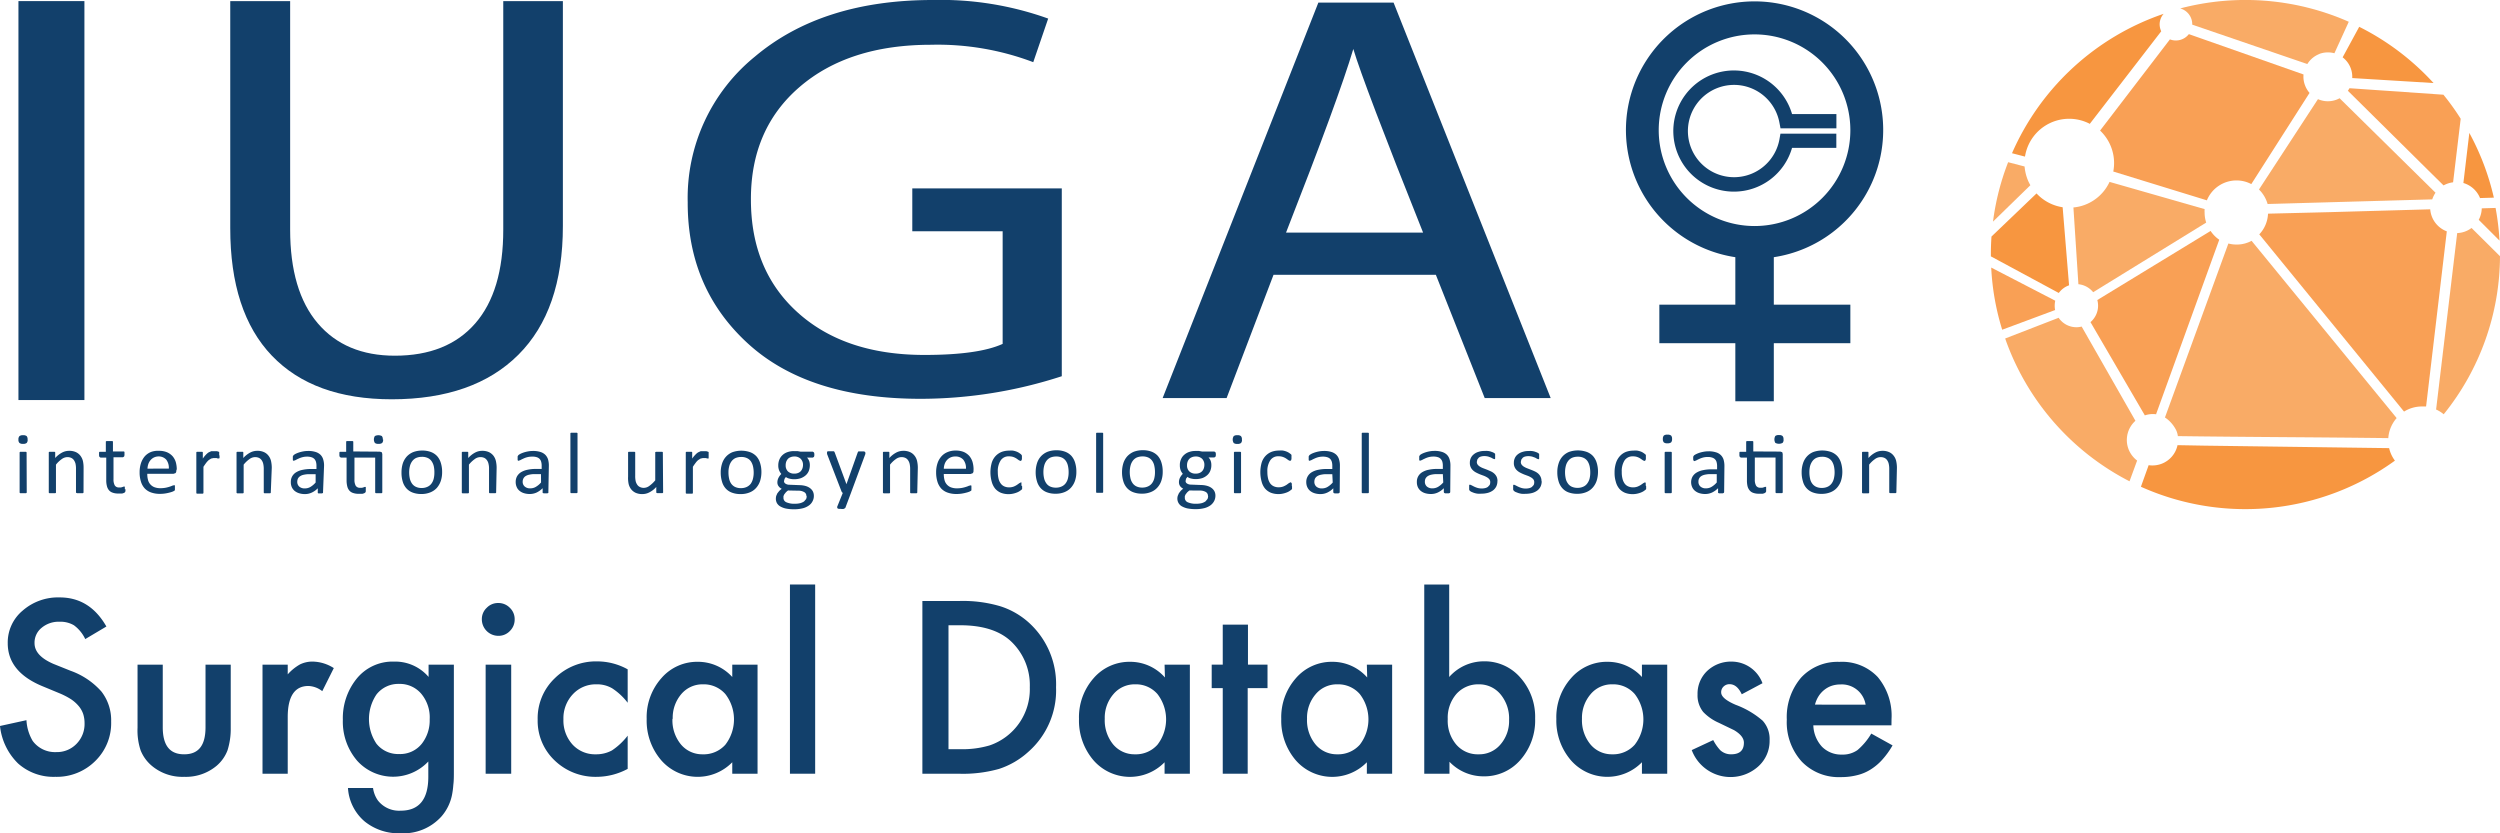 <svg xmlns="http://www.w3.org/2000/svg" viewBox="0 0 361.89 120.62"><defs><style>.cls-1{fill:#12406b;}.cls-2,.cls-4{fill:#f79640;}.cls-2,.cls-3,.cls-4{fill-rule:evenodd;}.cls-2{opacity:0.8;}.cls-3{fill:#f9a055;}</style></defs><g id="Layer_2" data-name="Layer 2"><g id="Layer_1-2" data-name="Layer 1"><path class="cls-1" d="M4,63.62a.65.65,0,0,1-.14.5.77.77,0,0,1-.53.13.73.73,0,0,1-.51-.13.62.62,0,0,1-.15-.49.66.66,0,0,1,.15-.5A.79.79,0,0,1,3.34,63a.78.78,0,0,1,.52.13.67.67,0,0,1,.13.49m-.12,7.62,0,.08-.09.07-.16,0-.27,0-.26,0-.17,0-.08-.07,0-.08V65.55l0-.08.08-.07.17,0H3.6l.16,0,.09.07,0,.08Zm8.22,0,0,.08-.09.07-.16,0-.26,0-.27,0-.16,0L11,71.32l0-.08V67.91a3.39,3.39,0,0,0-.07-.79,1.71,1.71,0,0,0-.23-.51,1,1,0,0,0-.39-.33,1.35,1.35,0,0,0-.55-.11,1.39,1.39,0,0,0-.81.28,3.94,3.94,0,0,0-.85.81v4l0,.08L8,71.39l-.16,0-.27,0-.26,0-.17,0-.08-.07,0-.08V65.55l0-.09.07-.06.16,0h.48l.14,0,.08.06,0,.09v.75a3.61,3.61,0,0,1,1-.79,2.15,2.15,0,0,1,1-.25,2.27,2.27,0,0,1,1,.19,1.76,1.76,0,0,1,.65.52,2.09,2.09,0,0,1,.36.75,4.53,4.53,0,0,1,.1,1Zm6.07-.42,0,.29-.08.16-.15.09-.24.08-.29,0-.3,0a2.24,2.24,0,0,1-.78-.12,1.18,1.18,0,0,1-.54-.35,1.42,1.42,0,0,1-.3-.6,3.13,3.13,0,0,1-.1-.86V66.24h-.83l-.15-.1a.66.66,0,0,1-.06-.33l0-.2,0-.13.07-.08.09,0h.82V64l0-.09.09-.06.16,0,.27,0,.26,0,.17,0,.08.06,0,.09v1.35h1.51l.09,0,.07.08,0,.13,0,.2a.66.66,0,0,1-.06.33l-.16.1H16.43v3.18a1.77,1.77,0,0,0,.18.89.68.68,0,0,0,.64.3l.27,0,.21-.06.16-.06.12,0,.06,0,0,.06,0,.12,0,.19m7.45-2.67a.45.45,0,0,1-.12.35l-.3.1H21.32a3.22,3.22,0,0,0,.1.86,1.49,1.49,0,0,0,.33.65,1.51,1.51,0,0,0,.59.42,2.42,2.42,0,0,0,.9.15,4.16,4.16,0,0,0,.75-.07,4.62,4.62,0,0,0,.57-.15,2.68,2.68,0,0,0,.39-.15l.23-.06.09,0,.05.06,0,.13v.33l0,.11,0,.08-.06.07-.21.12a3.56,3.56,0,0,1-.46.15,6.55,6.55,0,0,1-.65.14,5,5,0,0,1-.79.06,3.76,3.76,0,0,1-1.27-.2,2.37,2.37,0,0,1-.92-.58,2.5,2.5,0,0,1-.56-1,4.23,4.23,0,0,1-.19-1.35,4.16,4.16,0,0,1,.2-1.32,3,3,0,0,1,.56-1,2.46,2.46,0,0,1,.9-.62A2.86,2.86,0,0,1,23,65.26a2.93,2.93,0,0,1,1.18.21,2.34,2.34,0,0,1,.81.58,2.38,2.38,0,0,1,.46.86,4,4,0,0,1,.14,1Zm-1.08-.31a1.94,1.94,0,0,0-.38-1.3A1.48,1.48,0,0,0,23,66.07a1.61,1.61,0,0,0-.71.15,1.5,1.5,0,0,0-.5.39,1.71,1.71,0,0,0-.32.56,2.41,2.41,0,0,0-.12.67Zm7.34-1.92v.23l0,.15-.05.08-.08,0-.13,0-.17-.06-.21,0-.25,0-.33.07-.33.21a2.7,2.7,0,0,0-.36.38c-.13.17-.26.36-.42.6v3.74l0,.08-.09.07-.16,0-.27,0-.26,0-.17,0-.08-.07,0-.08V65.55l0-.09.08-.06.15,0h.48l.15,0,.08.06,0,.09v.83a4.19,4.19,0,0,1,.45-.56,2.27,2.27,0,0,1,.4-.34l.38-.17.38,0h.19l.23,0,.21.06.13.06,0,.06,0,.07v.37m7.47,5.32,0,.08-.08.07-.17,0-.26,0-.27,0-.16,0-.08-.07,0-.08V67.91a3.31,3.31,0,0,0-.08-.79,1.5,1.5,0,0,0-.23-.51,1,1,0,0,0-.39-.33,1.35,1.35,0,0,0-.55-.11,1.39,1.39,0,0,0-.81.28,4.18,4.18,0,0,0-.85.81v4l0,.08-.08.07-.16,0-.27,0-.26,0-.17,0-.09-.07,0-.08V65.55l0-.09.08-.06.15,0H35l.15,0,.07.06,0,.09v.75a3.61,3.61,0,0,1,1-.79,2.11,2.11,0,0,1,1-.25,2.24,2.24,0,0,1,1,.19,1.69,1.69,0,0,1,.65.52,1.94,1.94,0,0,1,.36.75,4.48,4.48,0,0,1,.11,1Zm7.56,0,0,.11-.15.06-.26,0-.27,0L46,71.36,46,71.25v-.57a2.9,2.9,0,0,1-.86.62,2.28,2.28,0,0,1-1,.22,2.75,2.75,0,0,1-.84-.12,1.91,1.91,0,0,1-.65-.34,1.58,1.58,0,0,1-.41-.54,1.75,1.75,0,0,1-.14-.74,1.6,1.6,0,0,1,.2-.83,1.64,1.64,0,0,1,.58-.59,2.82,2.82,0,0,1,.93-.35A5.86,5.86,0,0,1,45,67.89h.81v-.44a2.12,2.12,0,0,0-.07-.59,1.06,1.06,0,0,0-.23-.42,1,1,0,0,0-.42-.25,1.91,1.91,0,0,0-.63-.09,2.55,2.55,0,0,0-.71.09,3,3,0,0,0-.56.21,3.69,3.69,0,0,0-.4.2l-.24.09-.09,0-.07-.08,0-.13,0-.17,0-.25.11-.18a2.34,2.34,0,0,1,.3-.19,4,4,0,0,1,.5-.2,5,5,0,0,1,.61-.15,3.91,3.91,0,0,1,.68-.06,3.45,3.45,0,0,1,1.08.14,1.81,1.81,0,0,1,.72.41,1.57,1.57,0,0,1,.39.66,2.94,2.94,0,0,1,.13.93Zm-1.07-2.61h-.92a3.53,3.53,0,0,0-.78.08,1.49,1.49,0,0,0-.54.21,1,1,0,0,0-.32.34,1.15,1.15,0,0,0-.1.46.91.91,0,0,0,.29.71,1.17,1.17,0,0,0,.82.26,1.56,1.56,0,0,0,.79-.21,3.18,3.18,0,0,0,.76-.64ZM55,65.38l.27.09.07.25v5.52l0,.08-.08.07-.17,0-.26,0-.27,0-.16,0-.09-.07,0-.08v-5h-3v3.18a1.77,1.77,0,0,0,.18.89.7.7,0,0,0,.65.3l.27,0,.21-.06.15-.06.12,0,.06,0,0,.06,0,.12v.19l0,.29-.07.15-.16.1-.24.08-.28,0-.31,0a2.28,2.28,0,0,1-.78-.12,1.18,1.18,0,0,1-.54-.35,1.42,1.42,0,0,1-.3-.6,3.56,3.56,0,0,1-.1-.86V66.24h-.82l-.16-.1a.66.66,0,0,1-.06-.33l0-.2,0-.13.07-.08.09,0h.82V64l0-.09.08-.06.17,0,.26,0,.27,0,.16,0,.09.06,0,.09v1.35Zm.46-1.76a.69.69,0,0,1-.14.5.81.81,0,0,1-.53.13.76.76,0,0,1-.52-.13.92.92,0,0,1,0-1,1.11,1.11,0,0,1,1,0,.67.67,0,0,1,.14.49M64,68.33a4,4,0,0,1-.19,1.28,3,3,0,0,1-.56,1,2.58,2.58,0,0,1-.95.66,3.29,3.29,0,0,1-1.31.24,3.47,3.47,0,0,1-1.26-.21,2.28,2.28,0,0,1-.9-.61,2.5,2.5,0,0,1-.54-1,4.4,4.4,0,0,1-.17-1.3,4.35,4.35,0,0,1,.18-1.28,2.84,2.84,0,0,1,.56-1,2.66,2.66,0,0,1,.94-.66,3.58,3.58,0,0,1,1.32-.23,3.47,3.47,0,0,1,1.26.21,2.37,2.37,0,0,1,.9.6,2.62,2.62,0,0,1,.54,1A4.28,4.28,0,0,1,64,68.33m-1.12.07a4.18,4.18,0,0,0-.08-.88,2.11,2.11,0,0,0-.3-.72,1.38,1.38,0,0,0-.55-.49,1.94,1.94,0,0,0-.88-.18,2.12,2.12,0,0,0-.83.16,1.53,1.53,0,0,0-.57.47,2,2,0,0,0-.33.71,3.64,3.64,0,0,0-.11.9,4.1,4.1,0,0,0,.09.88,2,2,0,0,0,.3.72,1.41,1.41,0,0,0,.56.49,1.87,1.87,0,0,0,.87.18,1.9,1.9,0,0,0,.82-.17,1.47,1.47,0,0,0,.58-.46,1.94,1.94,0,0,0,.33-.71,3.59,3.59,0,0,0,.1-.9m8.94,2.84,0,.08-.09.07-.16,0-.27,0-.26,0-.17,0-.08-.07,0-.08V67.91a2.86,2.86,0,0,0-.08-.79,1.33,1.33,0,0,0-.23-.51,1,1,0,0,0-.38-.33,1.37,1.37,0,0,0-1.37.17,4.18,4.18,0,0,0-.85.81v4l0,.08-.09.07-.16,0-.27,0-.26,0-.17,0-.08-.07,0-.08V65.55l0-.09.08-.06.15,0h.48l.15,0,.07.06,0,.09v.75a3.61,3.61,0,0,1,1-.79,2.14,2.14,0,0,1,1-.25,2.29,2.29,0,0,1,1,.19,1.85,1.85,0,0,1,.65.52,2.07,2.07,0,0,1,.35.75,4.48,4.48,0,0,1,.11,1Zm7.56,0,0,.11-.14.06-.27,0-.27,0-.15-.06,0-.11v-.57a3.18,3.18,0,0,1-.86.62,2.36,2.36,0,0,1-1,.22,2.75,2.75,0,0,1-.84-.12,1.78,1.78,0,0,1-.64-.34,1.37,1.37,0,0,1-.41-.54,1.75,1.75,0,0,1-.15-.74,1.7,1.7,0,0,1,.2-.83,1.72,1.72,0,0,1,.58-.59,3,3,0,0,1,.93-.35,5.86,5.86,0,0,1,1.24-.12h.81v-.44a2.12,2.12,0,0,0-.07-.59,1,1,0,0,0-.23-.42,1,1,0,0,0-.42-.25A1.91,1.91,0,0,0,77,66.1a2.6,2.6,0,0,0-.71.09,3,3,0,0,0-.56.21c-.16.07-.29.14-.4.2l-.24.09-.09,0-.07-.08,0-.13v-.17l0-.25.11-.18a2.34,2.34,0,0,1,.3-.19,4,4,0,0,1,.5-.2,4.7,4.7,0,0,1,.62-.15,3.71,3.71,0,0,1,.67-.06,3.45,3.45,0,0,1,1.08.14,1.75,1.75,0,0,1,.72.41,1.7,1.7,0,0,1,.4.66,3.28,3.28,0,0,1,.12.93Zm-1.07-2.61H77.4a3.44,3.44,0,0,0-.77.08,1.62,1.62,0,0,0-.55.21.9.9,0,0,0-.31.34,1,1,0,0,0-.11.46.89.89,0,0,0,.3.71,1.13,1.13,0,0,0,.81.26,1.53,1.53,0,0,0,.79-.21,3,3,0,0,0,.76-.64Zm5.29,2.6,0,.08-.09.07-.16,0-.27,0-.26,0-.17,0-.08-.07,0-.08V62.79l0-.09.08-.06.17,0h.53l.16,0,.09.06,0,.09Zm12.39,0,0,.08-.08.07-.15,0-.24,0-.24,0-.15,0L95,71.32l0-.08v-.75a3.38,3.38,0,0,1-1,.78,2.14,2.14,0,0,1-1,.25,2.29,2.29,0,0,1-1-.19,1.85,1.85,0,0,1-.65-.52,2.07,2.07,0,0,1-.35-.75A4.06,4.06,0,0,1,90.92,69V65.55l0-.09L91,65.4l.17,0h.53l.16,0,.09.06,0,.09v3.31a3.48,3.48,0,0,0,.07.8,1.5,1.5,0,0,0,.23.51.89.89,0,0,0,.39.33,1.2,1.2,0,0,0,.55.12,1.34,1.34,0,0,0,.8-.28,4.49,4.49,0,0,0,.86-.81v-4l0-.09L95,65.4l.17,0h.52l.17,0,.09.06,0,.09Zm6.59-5.32v.23l0,.15,0,.08-.08,0-.13,0-.17-.06-.21,0-.26,0-.32.07-.33.21a1.9,1.9,0,0,0-.36.38c-.13.17-.27.36-.42.6v3.74l0,.08-.08.07-.17,0-.26,0-.27,0-.16,0-.09-.07,0-.08V65.55l0-.09.08-.06.15,0h.48l.15,0,.07.06,0,.09v.83a4.18,4.18,0,0,1,.46-.56,2,2,0,0,1,.4-.34l.38-.17.37,0h.2l.22,0,.21.06.14.06,0,.06,0,.07,0,.13v.24m7.64,2.41a4.35,4.35,0,0,1-.19,1.28,2.86,2.86,0,0,1-.57,1,2.46,2.46,0,0,1-.94.66,3.33,3.33,0,0,1-1.31.24,3.48,3.48,0,0,1-1.27-.21,2.28,2.28,0,0,1-.9-.61,2.49,2.49,0,0,1-.53-1,4.39,4.39,0,0,1-.18-1.3,4,4,0,0,1,.19-1.28,2.69,2.69,0,0,1,.56-1,2.57,2.57,0,0,1,.94-.66,3.89,3.89,0,0,1,2.58,0,2.37,2.37,0,0,1,.9.6,2.62,2.62,0,0,1,.54,1,4.28,4.28,0,0,1,.18,1.29m-1.12.07a4.17,4.17,0,0,0-.09-.88,2.31,2.31,0,0,0-.29-.72,1.41,1.41,0,0,0-.56-.49,1.87,1.87,0,0,0-.87-.18,2.08,2.08,0,0,0-.83.16,1.53,1.53,0,0,0-.57.47,2,2,0,0,0-.33.71,3.22,3.22,0,0,0-.11.9,4.1,4.1,0,0,0,.09.88,2,2,0,0,0,.29.72,1.48,1.48,0,0,0,.56.49,1.9,1.9,0,0,0,.87.18,1.92,1.92,0,0,0,.83-.17,1.62,1.62,0,0,0,.58-.46,2.11,2.11,0,0,0,.32-.71,3.58,3.58,0,0,0,.11-.9m8.78-2.6a.62.62,0,0,1-.06.32l-.16.1h-.84a1.46,1.46,0,0,1,.32.51,1.79,1.79,0,0,1,.09.57,2.33,2.33,0,0,1-.16.87,1.69,1.69,0,0,1-.47.64,2.26,2.26,0,0,1-.73.41,3,3,0,0,1-.93.13,2.54,2.54,0,0,1-.68-.09,1.29,1.29,0,0,1-.5-.23l-.19.26-.08.34a.42.42,0,0,0,.21.36,1,1,0,0,0,.57.16l1.54.06a3.35,3.35,0,0,1,.8.12,1.94,1.94,0,0,1,.63.3,1.44,1.44,0,0,1,.42.47,1.4,1.4,0,0,1,.15.66,1.58,1.58,0,0,1-.17.74,1.63,1.63,0,0,1-.52.63,2.54,2.54,0,0,1-.89.42,4.84,4.84,0,0,1-1.28.15,5.88,5.88,0,0,1-1.21-.11,2.75,2.75,0,0,1-.82-.32,1.29,1.29,0,0,1-.47-.49,1.37,1.37,0,0,1-.14-.61,1.83,1.83,0,0,1,.05-.4l.16-.37.27-.34a2.94,2.94,0,0,1,.37-.32,1.18,1.18,0,0,1-.47-.4.89.89,0,0,1-.16-.52,1.47,1.47,0,0,1,.17-.69,2.1,2.1,0,0,1,.4-.54,2,2,0,0,1-.32-.53,1.85,1.85,0,0,1-.12-.71,2.18,2.18,0,0,1,.17-.87,1.85,1.85,0,0,1,.47-.65,2,2,0,0,1,.72-.41,2.77,2.77,0,0,1,.92-.14l.5,0,.44.08h1.78l.16.11a.6.6,0,0,1,.06.31m-1.15,6a.62.62,0,0,0-.31-.56,1.62,1.62,0,0,0-.84-.21L114.07,71a2.07,2.07,0,0,0-.34.3l-.21.27-.11.25,0,.26a.68.68,0,0,0,.43.63,2.81,2.81,0,0,0,1.2.21,3.15,3.15,0,0,0,.82-.09,1.94,1.94,0,0,0,.54-.25l.29-.34a1,1,0,0,0,.08-.42m-.53-4.51a1.22,1.22,0,0,0-.34-.9,1.27,1.27,0,0,0-.94-.33,1.3,1.3,0,0,0-.54.11.91.91,0,0,0-.39.27,1.27,1.27,0,0,0-.23.41,1.51,1.51,0,0,0-.07.48,1.19,1.19,0,0,0,.33.89,1.29,1.29,0,0,0,.92.32,1.37,1.37,0,0,0,.56-.1,1,1,0,0,0,.39-.27,1.23,1.23,0,0,0,.23-.4,1.51,1.51,0,0,0,.08-.48m6.92,4.1-.79,2.1-.2.15a1.52,1.52,0,0,1-.49,0h-.27l-.16-.06-.06-.1,0-.15.81-2-.11-.08-.07-.12-2.1-5.44,0-.21,0-.12.17-.06.31,0h.31l.18,0,.09.07.06.13,1.69,4.57h0l1.63-4.6.09-.15.17,0,.32,0,.3,0,.17.06.06.12,0,.19Zm9.62-.16,0,.08-.09.07-.16,0-.26,0-.27,0-.16,0-.09-.07,0-.08V67.91a3.31,3.31,0,0,0-.08-.79,1.5,1.5,0,0,0-.23-.51,1,1,0,0,0-.39-.33,1.35,1.35,0,0,0-.55-.11,1.39,1.39,0,0,0-.81.28,3.94,3.94,0,0,0-.85.81v4l0,.08-.08.07-.17,0-.27,0-.26,0-.16,0-.09-.07,0-.08V65.55l0-.09.08-.06.15,0h.48l.15,0,.07.06,0,.09v.75a3.61,3.61,0,0,1,1-.79,2.15,2.15,0,0,1,1-.25,2.27,2.27,0,0,1,1,.19,1.69,1.69,0,0,1,.65.52,1.94,1.94,0,0,1,.36.75,4.48,4.48,0,0,1,.11,1Zm8.14-3.09a.45.45,0,0,1-.13.35l-.3.1h-3.87a3.22,3.22,0,0,0,.1.86,1.49,1.49,0,0,0,.33.65,1.51,1.51,0,0,0,.59.42,2.42,2.42,0,0,0,.9.15,4.16,4.16,0,0,0,.75-.07,4.62,4.62,0,0,0,.57-.15,2.68,2.68,0,0,0,.39-.15l.24-.06.08,0,.05.06,0,.13v.33l0,.11,0,.08-.06.07-.21.12a3.56,3.56,0,0,1-.46.15,6.55,6.55,0,0,1-.65.14,5,5,0,0,1-.79.06,3.8,3.8,0,0,1-1.27-.2,2.37,2.37,0,0,1-.92-.58,2.64,2.64,0,0,1-.56-1,4.53,4.53,0,0,1-.19-1.35,4.16,4.16,0,0,1,.2-1.32,2.81,2.81,0,0,1,.57-1,2.34,2.34,0,0,1,.89-.62,2.91,2.91,0,0,1,1.17-.22,3,3,0,0,1,1.18.21,2.39,2.39,0,0,1,.8.58,2.54,2.54,0,0,1,.46.86,4,4,0,0,1,.15,1Zm-1.09-.31a1.94,1.94,0,0,0-.38-1.3,1.48,1.48,0,0,0-1.18-.47,1.55,1.55,0,0,0-1.21.54,1.71,1.71,0,0,0-.32.56,2.41,2.41,0,0,0-.12.67Zm8.13,2.53v.19l0,.13,0,.09-.11.12-.28.2a2.25,2.25,0,0,1-.44.21,3.69,3.69,0,0,1-.53.15,2.88,2.88,0,0,1-.59.06,3,3,0,0,1-1.13-.2,2.33,2.33,0,0,1-.82-.59,2.73,2.73,0,0,1-.5-1,5.08,5.08,0,0,1,0-2.75,2.52,2.52,0,0,1,.58-1,2.42,2.42,0,0,1,.87-.58,3.14,3.14,0,0,1,1.08-.18,2.5,2.5,0,0,1,.55,0,3,3,0,0,1,.48.13,2.13,2.13,0,0,1,.4.2l.25.18.11.12.05.11,0,.13v.19a.73.73,0,0,1-.06.35l-.14.09-.23-.1-.32-.23a2.29,2.29,0,0,0-.47-.24,1.91,1.91,0,0,0-.66-.1,1.35,1.35,0,0,0-1.19.58,2.8,2.8,0,0,0-.42,1.67,4,4,0,0,0,.11,1,1.92,1.92,0,0,0,.32.69,1.26,1.26,0,0,0,.51.41,1.67,1.67,0,0,0,.69.14,1.9,1.9,0,0,0,.66-.11,2.66,2.66,0,0,0,.48-.25l.35-.25.22-.11.08,0,0,.09,0,.15v.22m7.95-2a4,4,0,0,1-.19,1.28,2.86,2.86,0,0,1-.57,1,2.46,2.46,0,0,1-.94.66,3.29,3.29,0,0,1-1.31.24,3.43,3.43,0,0,1-1.26-.21,2.28,2.28,0,0,1-.9-.61,2.5,2.5,0,0,1-.54-1,4.39,4.39,0,0,1-.18-1.3,4.35,4.35,0,0,1,.19-1.28,2.69,2.69,0,0,1,.56-1,2.66,2.66,0,0,1,.94-.66,3.52,3.52,0,0,1,1.31-.23,3.48,3.48,0,0,1,1.27.21,2.37,2.37,0,0,1,.9.6,2.62,2.62,0,0,1,.54,1,4.28,4.28,0,0,1,.18,1.29m-1.12.07a4.17,4.17,0,0,0-.09-.88,2.1,2.1,0,0,0-.29-.72,1.45,1.45,0,0,0-.55-.49,1.94,1.94,0,0,0-.88-.18,2.08,2.08,0,0,0-.83.16,1.53,1.53,0,0,0-.57.47,2,2,0,0,0-.33.71,3.64,3.64,0,0,0-.11.9,4.1,4.1,0,0,0,.09.88,2,2,0,0,0,.3.72,1.38,1.38,0,0,0,.55.49,1.94,1.94,0,0,0,.88.18,1.9,1.9,0,0,0,.82-.17,1.47,1.47,0,0,0,.58-.46,1.94,1.94,0,0,0,.33-.71,3.59,3.59,0,0,0,.1-.9m5,2.84,0,.08-.08.07-.16,0-.27,0-.26,0-.17,0-.08-.07,0-.08V62.79l0-.09.08-.06.17,0h.53l.16,0,.08.06,0,.09Zm8.62-2.91a4,4,0,0,1-.19,1.28,2.71,2.71,0,0,1-.57,1,2.46,2.46,0,0,1-.94.66,3.29,3.29,0,0,1-1.31.24,3.47,3.47,0,0,1-1.26-.21,2.28,2.28,0,0,1-.9-.61,2.5,2.5,0,0,1-.54-1,4.39,4.39,0,0,1-.18-1.3,4.35,4.35,0,0,1,.19-1.28,2.84,2.84,0,0,1,.56-1,2.75,2.75,0,0,1,.94-.66,3.56,3.56,0,0,1,1.31-.23,3.48,3.48,0,0,1,1.27.21,2.37,2.37,0,0,1,.9.6,2.62,2.62,0,0,1,.54,1,4.28,4.28,0,0,1,.18,1.29m-1.12.07a4.17,4.17,0,0,0-.09-.88,1.92,1.92,0,0,0-.29-.72,1.45,1.45,0,0,0-.55-.49,1.94,1.94,0,0,0-.88-.18,2.12,2.12,0,0,0-.83.16,1.53,1.53,0,0,0-.57.47,2,2,0,0,0-.33.71,3.64,3.64,0,0,0-.11.9,4.1,4.1,0,0,0,.09.88,2,2,0,0,0,.3.72,1.41,1.41,0,0,0,.56.49,1.87,1.87,0,0,0,.87.18,1.9,1.9,0,0,0,.82-.17,1.47,1.47,0,0,0,.58-.46,1.94,1.94,0,0,0,.33-.71,3.59,3.59,0,0,0,.1-.9M176,65.8a.62.62,0,0,1-.06.32l-.16.1h-.84a1.33,1.33,0,0,1,.32.51,1.79,1.79,0,0,1,.09.57,2.14,2.14,0,0,1-.16.87,1.69,1.69,0,0,1-.47.64,2.12,2.12,0,0,1-.72.41,3,3,0,0,1-.93.13,2.61,2.61,0,0,1-.69-.09,1.24,1.24,0,0,1-.49-.23l-.2.26-.07.34a.42.42,0,0,0,.21.36,1,1,0,0,0,.56.16l1.54.06a3.28,3.28,0,0,1,.8.12,2,2,0,0,1,.64.3,1.44,1.44,0,0,1,.42.47,1.4,1.4,0,0,1,.15.66,1.71,1.71,0,0,1-.17.74,1.83,1.83,0,0,1-.52.63,2.63,2.63,0,0,1-.89.42,4.92,4.92,0,0,1-1.29.15,6,6,0,0,1-1.21-.11,3,3,0,0,1-.82-.32,1.28,1.28,0,0,1-.61-1.1,1.39,1.39,0,0,1,.06-.4l.16-.37.26-.34a2.94,2.94,0,0,1,.37-.32,1.18,1.18,0,0,1-.47-.4,1,1,0,0,1-.15-.52,1.46,1.46,0,0,1,.16-.69,2.36,2.36,0,0,1,.4-.54,2,2,0,0,1-.32-.53,2.08,2.08,0,0,1-.11-.71,2,2,0,0,1,.17-.87,1.73,1.73,0,0,1,.47-.65,2,2,0,0,1,.72-.41,2.73,2.73,0,0,1,.92-.14l.5,0,.43.08h1.78l.17.11a.76.76,0,0,1,.05.31m-1.14,6a.64.64,0,0,0-.31-.56,1.68,1.68,0,0,0-.84-.21L172.18,71a2.17,2.17,0,0,0-.35.3l-.21.27-.11.25,0,.26a.69.69,0,0,0,.43.63,2.83,2.83,0,0,0,1.21.21,3.21,3.21,0,0,0,.82-.09,1.87,1.87,0,0,0,.53-.25l.29-.34a1,1,0,0,0,.09-.42m-.54-4.51a1.22,1.22,0,0,0-.33-.9,1.28,1.28,0,0,0-.94-.33,1.35,1.35,0,0,0-.55.11,1,1,0,0,0-.39.27,1.27,1.27,0,0,0-.23.41,1.51,1.51,0,0,0-.07.48,1.19,1.19,0,0,0,.33.89,1.3,1.3,0,0,0,.93.32,1.32,1.32,0,0,0,.55-.1,1,1,0,0,0,.39-.27,1.07,1.07,0,0,0,.23-.4,1.51,1.51,0,0,0,.08-.48m5.44-3.68a.65.65,0,0,1-.14.5.79.79,0,0,1-.53.13.78.78,0,0,1-.52-.13.92.92,0,0,1,0-1,.76.76,0,0,1,.52-.13.74.74,0,0,1,.52.13.62.62,0,0,1,.14.49m-.12,7.62,0,.08-.09.07-.16,0-.27,0-.26,0-.17,0-.08-.07,0-.08V65.55l0-.08.08-.07.17,0h.53l.16,0,.09.07,0,.08Zm7.38-.87v.19l0,.13,0,.09-.11.12-.28.2a2.25,2.25,0,0,1-.44.21,3.69,3.69,0,0,1-.53.15,2.88,2.88,0,0,1-.59.06,3,3,0,0,1-1.13-.2,2.33,2.33,0,0,1-.82-.59,2.58,2.58,0,0,1-.5-1,5.08,5.08,0,0,1,0-2.75,2.52,2.52,0,0,1,.58-1,2.42,2.42,0,0,1,.87-.58,3.14,3.14,0,0,1,1.08-.18,2.5,2.5,0,0,1,.55,0,3,3,0,0,1,.48.13,2.13,2.13,0,0,1,.4.2l.25.18.11.12,0,.11,0,.13v.19a.73.73,0,0,1-.06.35l-.14.09-.23-.1-.32-.23a2.15,2.15,0,0,0-.48-.24,1.81,1.81,0,0,0-.65-.1,1.35,1.35,0,0,0-1.19.58,2.8,2.8,0,0,0-.42,1.67,4,4,0,0,0,.11,1,2.09,2.09,0,0,0,.31.69,1.35,1.35,0,0,0,.52.41,1.67,1.67,0,0,0,.69.14,1.9,1.9,0,0,0,.66-.11,3.19,3.19,0,0,0,.49-.25l.34-.25.22-.11.08,0L187,70l0,.15v.22m6.93.88-.05.11-.15.06-.26,0-.27,0-.15-.06-.05-.11v-.57a2.9,2.9,0,0,1-.86.62,2.28,2.28,0,0,1-1,.22,2.75,2.75,0,0,1-.84-.12,1.91,1.91,0,0,1-.65-.34,1.58,1.58,0,0,1-.41-.54,1.75,1.75,0,0,1-.15-.74,1.6,1.6,0,0,1,.21-.83,1.64,1.64,0,0,1,.58-.59,2.91,2.91,0,0,1,.93-.35,5.86,5.86,0,0,1,1.24-.12h.81v-.44a2.12,2.12,0,0,0-.07-.59,1.06,1.06,0,0,0-.23-.42,1,1,0,0,0-.42-.25,1.91,1.91,0,0,0-.63-.09,2.68,2.68,0,0,0-.72.09,3.16,3.16,0,0,0-.55.21c-.16.07-.29.14-.4.2l-.24.09-.09,0-.07-.08,0-.13,0-.17,0-.25.11-.18a2.34,2.34,0,0,1,.3-.19,4,4,0,0,1,.5-.2,5,5,0,0,1,.61-.15,3.91,3.91,0,0,1,.68-.06,3.45,3.45,0,0,1,1.08.14,1.81,1.81,0,0,1,.72.41,1.57,1.57,0,0,1,.39.66,2.94,2.94,0,0,1,.13.93Zm-1.07-2.61H192a3.37,3.37,0,0,0-.77.08,1.54,1.54,0,0,0-.55.21,1,1,0,0,0-.32.34,1.15,1.15,0,0,0-.1.46.91.91,0,0,0,.29.71,1.17,1.17,0,0,0,.82.26,1.56,1.56,0,0,0,.79-.21,3.18,3.18,0,0,0,.76-.64Zm5.29,2.6,0,.08-.09.07-.16,0-.27,0-.26,0-.17,0-.08-.07,0-.08V62.79l0-.09.08-.06.17,0h.53l.16,0,.09.06,0,.09Zm11.78,0-.05.11-.15.06-.26,0-.28,0-.14-.06-.05-.11v-.57a2.9,2.9,0,0,1-.86.62,2.31,2.31,0,0,1-1,.22,2.86,2.86,0,0,1-.85-.12,1.87,1.87,0,0,1-.64-.34,1.58,1.58,0,0,1-.41-.54,1.75,1.75,0,0,1-.14-.74,1.6,1.6,0,0,1,.2-.83,1.64,1.64,0,0,1,.58-.59,2.82,2.82,0,0,1,.93-.35,5.86,5.86,0,0,1,1.24-.12h.81v-.44a2.12,2.12,0,0,0-.07-.59,1,1,0,0,0-.24-.42.89.89,0,0,0-.41-.25,1.91,1.91,0,0,0-.63-.09,2.68,2.68,0,0,0-.72.09,3.16,3.16,0,0,0-.55.21,3.69,3.69,0,0,0-.4.2l-.24.09-.09,0-.07-.08,0-.13,0-.17,0-.25.11-.18a1.78,1.78,0,0,1,.3-.19,4,4,0,0,1,.5-.2,5,5,0,0,1,.61-.15,3.91,3.91,0,0,1,.68-.06,3.35,3.35,0,0,1,1.07.14,1.79,1.79,0,0,1,.73.41,1.57,1.57,0,0,1,.39.66,2.94,2.94,0,0,1,.13.93Zm-1.07-2.61H208a3.53,3.53,0,0,0-.78.08,1.56,1.56,0,0,0-.54.21,1,1,0,0,0-.32.34,1,1,0,0,0-.1.46.91.91,0,0,0,.29.71,1.17,1.17,0,0,0,.82.26,1.58,1.58,0,0,0,.79-.21,3.18,3.18,0,0,0,.76-.64Zm7.9,1a1.78,1.78,0,0,1-.16.78,1.68,1.68,0,0,1-.48.58,2.25,2.25,0,0,1-.73.35,3.45,3.45,0,0,1-.94.12,3.81,3.81,0,0,1-.59,0,3.19,3.19,0,0,1-.51-.12L213,71.2l-.23-.14-.1-.18,0-.31v-.2l0-.13.06-.08.08,0,.21.09.35.18a3.69,3.69,0,0,0,.48.19,2.17,2.17,0,0,0,.65.09,1.9,1.9,0,0,0,.5-.06,1.1,1.1,0,0,0,.38-.17l.26-.28a1,1,0,0,0,.08-.41.65.65,0,0,0-.12-.4,1.21,1.21,0,0,0-.34-.29,2.93,2.93,0,0,0-.47-.23l-.54-.2c-.19-.08-.37-.16-.54-.25a2,2,0,0,1-.48-.33,1.41,1.41,0,0,1-.46-1.12,1.56,1.56,0,0,1,.13-.64,1.44,1.44,0,0,1,.41-.54,1.8,1.8,0,0,1,.67-.37,2.66,2.66,0,0,1,.94-.14,2.56,2.56,0,0,1,.47,0,2.2,2.2,0,0,1,.42.09l.33.12.2.12.09.09,0,.08,0,.12,0,.17,0,.19,0,.13-.05.07-.07,0-.18-.06-.29-.16-.41-.15a2.23,2.23,0,0,0-.55-.07,1.75,1.75,0,0,0-.48.06.89.89,0,0,0-.35.18l-.2.26-.07.33a.66.66,0,0,0,.13.42,1.21,1.21,0,0,0,.34.29,2.68,2.68,0,0,0,.48.23l.55.21.55.24a2,2,0,0,1,.48.32,1.57,1.57,0,0,1,.34.46,1.48,1.48,0,0,1,.12.63m6.4,0a1.78,1.78,0,0,1-.16.78,1.68,1.68,0,0,1-.48.58,2.25,2.25,0,0,1-.73.35,3.45,3.45,0,0,1-.94.12,3.81,3.81,0,0,1-.59,0,3.19,3.19,0,0,1-.51-.12l-.39-.15-.22-.14-.11-.18,0-.31v-.2l0-.13.06-.08.08,0,.21.09.35.18a3.69,3.69,0,0,0,.48.19,2.17,2.17,0,0,0,.65.09,2,2,0,0,0,.5-.06,1.1,1.1,0,0,0,.38-.17l.26-.28a1,1,0,0,0,.08-.41.65.65,0,0,0-.12-.4,1.21,1.21,0,0,0-.34-.29,2.93,2.93,0,0,0-.47-.23l-.54-.2c-.19-.08-.37-.16-.54-.25a2,2,0,0,1-.48-.33,1.41,1.41,0,0,1-.46-1.12,1.56,1.56,0,0,1,.13-.64,1.41,1.41,0,0,1,.4-.54,1.93,1.93,0,0,1,.68-.37,2.66,2.66,0,0,1,.94-.14,2.56,2.56,0,0,1,.47,0,2.38,2.38,0,0,1,.42.09l.33.12.2.12.09.09,0,.08,0,.12v.36l0,.13-.05.07-.08,0-.17-.06-.28-.16-.42-.15a2.23,2.23,0,0,0-.55-.07,1.88,1.88,0,0,0-.49.06.92.92,0,0,0-.34.18l-.2.26-.07.33a.66.66,0,0,0,.13.42,1.21,1.21,0,0,0,.34.29,2.68,2.68,0,0,0,.48.23l.54.21c.19.07.37.15.56.24a2,2,0,0,1,.48.32,1.39,1.39,0,0,1,.33.46,1.34,1.34,0,0,1,.13.63m8.18-1.36a4.35,4.35,0,0,1-.19,1.28,2.86,2.86,0,0,1-.57,1,2.46,2.46,0,0,1-.94.66,3.33,3.33,0,0,1-1.31.24,3.52,3.52,0,0,1-1.27-.21,2.18,2.18,0,0,1-.89-.61,2.5,2.5,0,0,1-.54-1,4.39,4.39,0,0,1-.18-1.3,4,4,0,0,1,.19-1.28,2.69,2.69,0,0,1,.56-1,2.57,2.57,0,0,1,.94-.66,3.89,3.89,0,0,1,2.58,0,2.37,2.37,0,0,1,.9.6,2.62,2.62,0,0,1,.54,1,4.28,4.28,0,0,1,.18,1.29m-1.12.07a4.17,4.17,0,0,0-.09-.88,2.31,2.31,0,0,0-.29-.72,1.41,1.41,0,0,0-.56-.49,1.87,1.87,0,0,0-.87-.18,2.08,2.08,0,0,0-.83.16,1.53,1.53,0,0,0-.57.47,2,2,0,0,0-.33.71,3.64,3.64,0,0,0-.11.9,4.1,4.1,0,0,0,.09.88,1.8,1.8,0,0,0,.3.72,1.38,1.38,0,0,0,.55.49,1.94,1.94,0,0,0,.88.18,1.9,1.9,0,0,0,.82-.17,1.37,1.37,0,0,0,.57-.46,2,2,0,0,0,.34-.71,3.59,3.59,0,0,0,.1-.9m8.09,2v.19l0,.13,0,.09-.1.12-.28.2a2.56,2.56,0,0,1-.44.21,3.69,3.69,0,0,1-.53.15,2.91,2.91,0,0,1-.6.06,3,3,0,0,1-1.12-.2,2.24,2.24,0,0,1-.82-.59,2.58,2.58,0,0,1-.5-1,4.32,4.32,0,0,1-.18-1.31,4.38,4.38,0,0,1,.21-1.44,2.66,2.66,0,0,1,.59-1,2.3,2.3,0,0,1,.86-.58,3.24,3.24,0,0,1,1.09-.18,2.41,2.41,0,0,1,.54,0,3.17,3.17,0,0,1,.49.13,1.78,1.78,0,0,1,.39.2l.25.18.11.12,0,.11,0,.13v.19a.73.73,0,0,1-.06.35l-.15.09-.22-.1-.33-.23a2.06,2.06,0,0,0-.47-.24,1.83,1.83,0,0,0-.66-.1,1.38,1.38,0,0,0-1.19.58,2.88,2.88,0,0,0-.41,1.67,3.55,3.55,0,0,0,.11,1,1.91,1.91,0,0,0,.31.69,1.22,1.22,0,0,0,.52.41,1.67,1.67,0,0,0,.69.14,1.8,1.8,0,0,0,.65-.11,3.19,3.19,0,0,0,.49-.25l.35-.25.22-.11.07,0,.06.09,0,.15v.22m3.81-6.75a.69.69,0,0,1-.14.5.81.81,0,0,1-.53.13.74.74,0,0,1-.52-.13.67.67,0,0,1-.14-.49.71.71,0,0,1,.14-.5.79.79,0,0,1,.53-.13.78.78,0,0,1,.52.13.67.67,0,0,1,.14.49M242,71.24l0,.08-.09.07-.16,0-.26,0-.27,0-.16,0-.09-.07,0-.08V65.55l0-.08.09-.07.16,0h.53l.16,0,.09.07,0,.08Zm7.58,0-.05.11-.14.06-.27,0-.27,0-.15-.06,0-.11v-.57a3.18,3.18,0,0,1-.86.62,2.33,2.33,0,0,1-1,.22,2.75,2.75,0,0,1-.84-.12,1.87,1.87,0,0,1-.64-.34,1.46,1.46,0,0,1-.41-.54,1.75,1.75,0,0,1-.15-.74A1.7,1.7,0,0,1,245,69a1.67,1.67,0,0,1,.59-.59,2.82,2.82,0,0,1,.93-.35,5.7,5.7,0,0,1,1.23-.12h.81v-.44a2.12,2.12,0,0,0-.07-.59.86.86,0,0,0-.23-.42.93.93,0,0,0-.42-.25,1.89,1.89,0,0,0-.62-.09,2.63,2.63,0,0,0-.72.09,3.28,3.28,0,0,0-.56.21c-.16.07-.29.14-.4.2l-.24.09-.09,0-.06-.08-.05-.13v-.17l0-.25.11-.18a2,2,0,0,1,.31-.19,3.83,3.83,0,0,1,.49-.2,5.12,5.12,0,0,1,.62-.15,3.79,3.79,0,0,1,.67-.06,3.41,3.41,0,0,1,1.08.14,1.68,1.68,0,0,1,.72.41,1.59,1.59,0,0,1,.4.66,3.28,3.28,0,0,1,.12.93Zm-1.07-2.61h-.92a3.5,3.5,0,0,0-.77.08,1.62,1.62,0,0,0-.55.21.9.9,0,0,0-.41.8.88.88,0,0,0,.29.71,1.13,1.13,0,0,0,.81.26,1.53,1.53,0,0,0,.79-.21,3,3,0,0,0,.76-.64Zm9.21-3.26.27.09.07.25v5.52l0,.08-.09.07-.17,0-.25,0-.27,0-.17,0-.09-.07,0-.08v-5h-3v3.18a1.77,1.77,0,0,0,.18.89.68.68,0,0,0,.64.3l.27,0,.21-.06.16-.06.12,0,.06,0,0,.06,0,.12,0,.19,0,.29-.08.15-.16.1-.24.08-.28,0-.3,0a2.3,2.3,0,0,1-.79-.12,1.15,1.15,0,0,1-.53-.35,1.55,1.55,0,0,1-.31-.6,3.6,3.6,0,0,1-.09-.86V66.24H252l-.15-.1a.66.66,0,0,1-.06-.33v-.2l0-.13.06-.08.1,0h.82V64l0-.09.09-.06.16,0,.26,0,.27,0,.16,0,.09.06,0,.09v1.35Zm.46-1.76a.65.65,0,0,1-.14.5,1.13,1.13,0,0,1-1.05,0,1,1,0,0,1,0-1,.77.77,0,0,1,.53-.13.73.73,0,0,1,.51.13.62.62,0,0,1,.14.49m8.52,4.71a4.35,4.35,0,0,1-.19,1.28,2.86,2.86,0,0,1-.57,1,2.46,2.46,0,0,1-.94.66,3.36,3.36,0,0,1-1.31.24,3.48,3.48,0,0,1-1.27-.21,2.28,2.28,0,0,1-.9-.61,2.36,2.36,0,0,1-.53-1,4.39,4.39,0,0,1-.18-1.3,4,4,0,0,1,.19-1.28,2.69,2.69,0,0,1,.56-1,2.57,2.57,0,0,1,.94-.66,3.89,3.89,0,0,1,2.58,0,2.37,2.37,0,0,1,.9.6,2.62,2.62,0,0,1,.54,1,4.62,4.62,0,0,1,.18,1.29m-1.12.07a4.17,4.17,0,0,0-.09-.88,2.31,2.31,0,0,0-.29-.72,1.48,1.48,0,0,0-.56-.49,1.87,1.87,0,0,0-.87-.18,2.08,2.08,0,0,0-.83.16,1.53,1.53,0,0,0-.57.47,2.23,2.23,0,0,0-.34.71,3.65,3.65,0,0,0-.1.9,4.1,4.1,0,0,0,.09.88,1.79,1.79,0,0,0,.29.72,1.48,1.48,0,0,0,.56.49,1.87,1.87,0,0,0,.87.18,1.92,1.92,0,0,0,.83-.17,1.51,1.51,0,0,0,.57-.46,1.94,1.94,0,0,0,.33-.71,3.58,3.58,0,0,0,.11-.9m8.94,2.84,0,.08-.09.07-.16,0-.26,0-.27,0-.16,0-.09-.07,0-.08V67.91a3.31,3.31,0,0,0-.08-.79,1.5,1.5,0,0,0-.23-.51,1,1,0,0,0-.39-.33,1.35,1.35,0,0,0-.55-.11,1.39,1.39,0,0,0-.81.28,3.94,3.94,0,0,0-.85.81v4l0,.08-.08.07-.17,0-.26,0-.27,0-.16,0-.09-.07,0-.08V65.55l0-.09.08-.06.15,0h.48l.15,0,.07.06,0,.09v.75a3.61,3.61,0,0,1,1-.79,2.18,2.18,0,0,1,1-.25,2.27,2.27,0,0,1,1,.19,1.69,1.69,0,0,1,.65.52,1.94,1.94,0,0,1,.36.75,4.48,4.48,0,0,1,.11,1Z"/><path class="cls-1" d="M251,27.74a8.77,8.77,0,1,1,8.41-11.23h6.42v2.07h-8.09l-.16-.84a6.68,6.68,0,1,0,0,2.46l.15-.85h8.09V21.4h-6.41A8.75,8.75,0,0,1,251,27.74Z"/><path class="cls-1" d="M256.77,37.23a18.62,18.62,0,1,0-5.57,0V44.1h-11v5.58h11v8.41h5.57V49.68h11.08V44.1H256.77ZM240.11,18.85A13.87,13.87,0,1,1,254,32.72,13.89,13.89,0,0,1,240.11,18.85Z"/><rect class="cls-1" x="2.67" y="0.16" width="9.55" height="57.75"/><path class="cls-1" d="M33.33.16H42V33.23q0,8.88,4,13.57t11.16,4.69q7.56,0,11.63-4.67t4.06-13.59V.16h8.63V32.72q0,12.21-6.45,18.64T56.72,57.8q-11.32,0-17.36-6.31T33.33,33V.16"/><path class="cls-1" d="M153.7,27.27V54.46a66.11,66.11,0,0,1-20.43,3.27q-16.25,0-25-8T99.55,29.29A26.35,26.35,0,0,1,109.27,8.2Q119,0,135.05,0a46,46,0,0,1,16.68,2.69L149.57,9a39.13,39.13,0,0,0-14.8-2.52q-11.9,0-19,6.09t-7.07,16.32q0,10.27,6.81,16.38t18.3,6.11q7.82,0,11.33-1.6V33.48H132.06V27.27H153.7"/><path class="cls-1" d="M207.85,39.78h-23.5l-6.79,17.84H168.3L190.84.38h10.89l22.74,57.24h-9.55Zm-21.69-6.11H206Q197.39,12.1,195.9,7.09q-2.1,7.08-9.74,26.58"/><path class="cls-1" d="M15.4,90.69l-3.06,1.82a5.27,5.27,0,0,0-1.64-2A3.87,3.87,0,0,0,8.61,90a3.83,3.83,0,0,0-2.61.9,2.75,2.75,0,0,0-1,2.2c0,1.22.91,2.21,2.73,3l2.49,1a10.79,10.79,0,0,1,4.46,3,6.78,6.78,0,0,1,1.41,4.35,7.66,7.66,0,0,1-2.3,5.71A7.89,7.89,0,0,1,8,112.45a7.69,7.69,0,0,1-5.38-1.93A8.89,8.89,0,0,1,0,105.09l3.83-.84a6.56,6.56,0,0,0,.9,3,4,4,0,0,0,3.41,1.62,3.93,3.93,0,0,0,2.93-1.19,4.09,4.09,0,0,0,1.17-3,4.31,4.31,0,0,0-.2-1.33,3.55,3.55,0,0,0-.63-1.12,5.33,5.33,0,0,0-1.11-1,10.69,10.69,0,0,0-1.63-.85l-2.41-1Q1.12,97.3,1.12,93.11a6,6,0,0,1,2.16-4.72,7.78,7.78,0,0,1,5.36-1.91Q13,86.48,15.4,90.69Z"/><path class="cls-1" d="M23.56,96.21v9.06c0,2.62,1,3.92,3.1,3.92s3.09-1.3,3.09-3.92V96.21H33.4v9.14a10.28,10.28,0,0,1-.47,3.28,5.54,5.54,0,0,1-1.57,2.22,6.92,6.92,0,0,1-4.7,1.6,6.88,6.88,0,0,1-4.69-1.6,5.65,5.65,0,0,1-1.61-2.22,9.15,9.15,0,0,1-.45-3.28V96.21Z"/><path class="cls-1" d="M38,96.21h3.65v1.41a6.86,6.86,0,0,1,1.79-1.45,4.07,4.07,0,0,1,1.88-.4,5.85,5.85,0,0,1,3,.94l-1.67,3.34a3.45,3.45,0,0,0-2-.75c-2,0-3,1.51-3,4.51V112H38Z"/><path class="cls-1" d="M65.7,111.63c0,.74,0,1.4-.08,2a11.24,11.24,0,0,1-.2,1.49,6.74,6.74,0,0,1-1.52,3.07A7.4,7.4,0,0,1,58,120.62a7.81,7.81,0,0,1-5.2-1.7,6.91,6.91,0,0,1-2.43-4.85H54a4.06,4.06,0,0,0,.7,1.8,3.89,3.89,0,0,0,3.3,1.48q4,0,4-4.91v-2.21a7,7,0,0,1-10.3-.11,8.67,8.67,0,0,1-2.07-5.92,9.09,9.09,0,0,1,1.93-5.87,6.69,6.69,0,0,1,5.48-2.56,6.36,6.36,0,0,1,5,2.22V96.21H65.7Zm-3.5-7.5A5.34,5.34,0,0,0,61,100.45,4.06,4.06,0,0,0,57.77,99a4,4,0,0,0-3.28,1.54,6.39,6.39,0,0,0,0,7.11,4,4,0,0,0,3.28,1.5,4,4,0,0,0,3.31-1.52A5.48,5.48,0,0,0,62.2,104.13Z"/><path class="cls-1" d="M69.75,89.64a2.22,2.22,0,0,1,.7-1.65,2.25,2.25,0,0,1,1.67-.7,2.3,2.3,0,0,1,1.69.7,2.25,2.25,0,0,1,.69,1.67,2.3,2.3,0,0,1-.69,1.68,2.25,2.25,0,0,1-1.67.7,2.39,2.39,0,0,1-2.39-2.4ZM74,96.21V112H70.3V96.21Z"/><path class="cls-1" d="M90.86,96.89v4.84a9,9,0,0,0-2.24-2.09,4.32,4.32,0,0,0-2.28-.58,4.52,4.52,0,0,0-3.42,1.44,5.06,5.06,0,0,0-1.36,3.62,5.18,5.18,0,0,0,1.31,3.65,4.41,4.41,0,0,0,3.39,1.42,4.74,4.74,0,0,0,2.32-.56,9.48,9.48,0,0,0,2.28-2.14v4.81a9.54,9.54,0,0,1-4.44,1.15,8.5,8.5,0,0,1-6.13-2.37,7.89,7.89,0,0,1-2.46-5.91,8,8,0,0,1,2.49-6,8.47,8.47,0,0,1,6.13-2.43A9.09,9.09,0,0,1,90.86,96.89Z"/><path class="cls-1" d="M106,96.21h3.66V112H106v-1.66a7,7,0,0,1-10.26-.26,8.78,8.78,0,0,1-2.13-6,8.5,8.5,0,0,1,2.13-5.91,6.82,6.82,0,0,1,5.31-2.37A6.7,6.7,0,0,1,106,98Zm-8.66,7.84a5.5,5.5,0,0,0,1.22,3.7,4,4,0,0,0,3.14,1.44A4.2,4.2,0,0,0,105,107.8a6,6,0,0,0,0-7.33,4.15,4.15,0,0,0-3.25-1.41,4,4,0,0,0-3.14,1.43A5.26,5.26,0,0,0,97.38,104.05Z"/><path class="cls-1" d="M118,84.61V112h-3.65V84.61Z"/><path class="cls-1" d="M133.52,112V87h5.25a19,19,0,0,1,6,.75A11.21,11.21,0,0,1,149,90.19a12,12,0,0,1,3.87,9.29,11.84,11.84,0,0,1-4,9.34,11.67,11.67,0,0,1-4.24,2.48,19.22,19.22,0,0,1-5.89.7Zm3.78-3.55H139a14,14,0,0,0,4.23-.54,8.59,8.59,0,0,0,5.84-8.43,8.7,8.7,0,0,0-2.76-6.68c-1.65-1.52-4.09-2.29-7.31-2.29h-1.7Z"/><path class="cls-1" d="M168.58,96.21h3.66V112h-3.66v-1.66a7,7,0,0,1-10.27-.26,8.83,8.83,0,0,1-2.12-6,8.54,8.54,0,0,1,2.12-5.91,6.85,6.85,0,0,1,5.32-2.37,6.7,6.7,0,0,1,5,2.27Zm-8.66,7.84a5.5,5.5,0,0,0,1.21,3.7,4,4,0,0,0,3.15,1.44,4.17,4.17,0,0,0,3.27-1.39,6,6,0,0,0,0-7.33,4.12,4.12,0,0,0-3.24-1.41,4,4,0,0,0-3.14,1.43A5.21,5.21,0,0,0,159.92,104.05Z"/><path class="cls-1" d="M180.61,99.61V112H177V99.61H175.4v-3.4H177V90.42h3.65v5.79h2.83v3.4Z"/><path class="cls-1" d="M197.86,96.21h3.66V112h-3.66v-1.66a7,7,0,0,1-10.27-.26,8.83,8.83,0,0,1-2.12-6,8.54,8.54,0,0,1,2.12-5.91,6.85,6.85,0,0,1,5.32-2.37,6.7,6.7,0,0,1,5,2.27Zm-8.66,7.84a5.5,5.5,0,0,0,1.22,3.7,4,4,0,0,0,3.14,1.44,4.2,4.2,0,0,0,3.28-1.39,6,6,0,0,0,0-7.33,4.15,4.15,0,0,0-3.25-1.41,4,4,0,0,0-3.14,1.43A5.26,5.26,0,0,0,189.2,104.05Z"/><path class="cls-1" d="M209.78,84.61V98a6.7,6.7,0,0,1,5-2.27,6.83,6.83,0,0,1,5.32,2.38,8.54,8.54,0,0,1,2.12,5.9,8.64,8.64,0,0,1-2.14,6,6.91,6.91,0,0,1-5.37,2.37,6.79,6.79,0,0,1-4.89-2.11V112h-3.65V84.61Zm8.67,19.61a5.46,5.46,0,0,0-1.23-3.7,4,4,0,0,0-3.13-1.46,4.22,4.22,0,0,0-3.28,1.41,5.24,5.24,0,0,0-1.24,3.63,5.31,5.31,0,0,0,1.23,3.68,4.09,4.09,0,0,0,3.24,1.41,4,4,0,0,0,3.15-1.41A5.18,5.18,0,0,0,218.45,104.22Z"/><path class="cls-1" d="M237.68,96.21h3.66V112h-3.66v-1.66a7,7,0,0,1-10.26-.26,8.78,8.78,0,0,1-2.13-6,8.5,8.5,0,0,1,2.13-5.91,6.84,6.84,0,0,1,5.32-2.37A6.69,6.69,0,0,1,237.68,98ZM229,104.05a5.5,5.5,0,0,0,1.22,3.7,4,4,0,0,0,3.14,1.44,4.19,4.19,0,0,0,3.28-1.39,6,6,0,0,0,0-7.33,4.12,4.12,0,0,0-3.24-1.41,4,4,0,0,0-3.15,1.43A5.26,5.26,0,0,0,229,104.05Z"/><path class="cls-1" d="M255.13,98.9l-3,1.6c-.47-1-1.06-1.46-1.77-1.46a1.2,1.2,0,0,0-.86.34,1.12,1.12,0,0,0-.35.85c0,.6.7,1.2,2.11,1.8a12.58,12.58,0,0,1,3.9,2.3,3.94,3.94,0,0,1,1,2.84,4.94,4.94,0,0,1-1.69,3.82,6,6,0,0,1-9.58-2.41l3.11-1.45a6.7,6.7,0,0,0,1,1.45,2.26,2.26,0,0,0,1.59.61c1.23,0,1.85-.56,1.85-1.68,0-.65-.48-1.26-1.43-1.82l-1.1-.53-1.12-.54a6.94,6.94,0,0,1-2.24-1.56,3.82,3.82,0,0,1-.82-2.54,4.53,4.53,0,0,1,1.41-3.41,5,5,0,0,1,3.5-1.34A4.78,4.78,0,0,1,255.13,98.9Z"/><path class="cls-1" d="M273.8,105H262.49a4.79,4.79,0,0,0,1.26,3.1,3.9,3.9,0,0,0,2.87,1.13,3.71,3.71,0,0,0,2.26-.65,9.4,9.4,0,0,0,2-2.39l3.08,1.71a12.1,12.1,0,0,1-1.51,2.09,7.73,7.73,0,0,1-1.7,1.42,6.52,6.52,0,0,1-2,.82,9.23,9.23,0,0,1-2.29.26,7.41,7.41,0,0,1-5.67-2.27,8.48,8.48,0,0,1-2.14-6.06,8.78,8.78,0,0,1,2.07-6.07,7.19,7.19,0,0,1,5.55-2.28A7.09,7.09,0,0,1,271.81,98a8.74,8.74,0,0,1,2,6.11Zm-3.74-3a3.49,3.49,0,0,0-3.68-2.92,3.94,3.94,0,0,0-1.25.2,3.56,3.56,0,0,0-1.06.59,3.76,3.76,0,0,0-.82.91,4.2,4.2,0,0,0-.52,1.22Z"/><path class="cls-2" d="M322.57,35.25l-9.18,25.18a4.76,4.76,0,0,1,1.66,1.92,3,3,0,0,1,.21.78c10.15.14,20.31.16,30.46.29a4.89,4.89,0,0,1,1.21-2.9l-21-25.66a4.5,4.5,0,0,1-2.17.54,4.6,4.6,0,0,1-1.18-.15"/><path class="cls-3" d="M312.09,60l9.16-25.3A4.49,4.49,0,0,1,320,33.43l-16.4,10a3.18,3.18,0,0,1,.11.82,3.13,3.13,0,0,1-1.1,2.38l7.87,13.5a3.56,3.56,0,0,1,1.65-.16"/><path class="cls-2" d="M309.11,60.9l-7.78-13.63a2.88,2.88,0,0,1-.78.1A3.11,3.11,0,0,1,298,46l-7.74,3a36.93,36.93,0,0,0,18,20.67l1.1-3A3.79,3.79,0,0,1,308.11,65a3.72,3.72,0,0,1,1-4.08"/><path class="cls-4" d="M345.84,64.87l-26.77-.36-3.86-.07a3.71,3.71,0,0,1-2.32,2.7,3.79,3.79,0,0,1-1.86.2l-1.12,3.12a36.9,36.9,0,0,0,36.77-3.78,4.77,4.77,0,0,1-.84-1.81"/><path class="cls-3" d="M327.11,34,348,59.58a4.87,4.87,0,0,1,2.58-.74c.2,0,.41,0,.61,0l3-25.35a3.71,3.71,0,0,1-2.4-3.19l-14.56.41-8.92.22a4.63,4.63,0,0,1-1.27,3"/><path class="cls-2" d="M355.69,33.77l-3.05,25.51a4.63,4.63,0,0,1,1.1.69,36.64,36.64,0,0,0,8.15-22.88L357.77,33a3.65,3.65,0,0,1-2.08.74"/><path class="cls-3" d="M358.82,31.83l3,3a37.46,37.46,0,0,0-.57-4.73l-2,.06a3.84,3.84,0,0,1-.45,1.69"/><path class="cls-4" d="M359,28.67l2-.06a36.64,36.64,0,0,0-3.55-9.37l-.86,7.25A3.74,3.74,0,0,1,359,28.67"/><path class="cls-2" d="M352.55,27.89,338.67,14.22a3.68,3.68,0,0,1-.45.21,3.51,3.51,0,0,1-2.68-.08L327,27.43a4.78,4.78,0,0,1,1.25,2.1l23.83-.67a4.06,4.06,0,0,1,.5-1"/><path class="cls-3" d="M339.87,13.14l11.71,11.59h0l2.14,2.11a3.8,3.8,0,0,1,1.38-.45l1.1-9.2a35.6,35.6,0,0,0-2.5-3.48l-13.6-.94a3,3,0,0,1-.24.38"/><path class="cls-4" d="M340.5,11.3l11.77.72a37,37,0,0,0-10.76-8.14l-2.4,4.42a3.53,3.53,0,0,1,1.39,3"/><path class="cls-2" d="M335.72,7.81a3.6,3.6,0,0,1,2.2-.1L340,3.15A37.05,37.05,0,0,0,315.6,1.22a2.37,2.37,0,0,1,1.74,2.28v.07L334,9.27a3.55,3.55,0,0,1,1.76-1.46"/><path class="cls-3" d="M333.45,10.78l-16.6-5.84a2.38,2.38,0,0,1-2.74.76L304,18.9a6.48,6.48,0,0,1,1.91,5.93L319.46,29a4.63,4.63,0,0,1,4.29-2.88,4.55,4.55,0,0,1,2.14.53l8.43-13.2a3.55,3.55,0,0,1-.65-1.09,3.46,3.46,0,0,1-.22-1.59"/><path class="cls-4" d="M302.54,17.89,312.85,4.53a2.42,2.42,0,0,1-.23-1A2.34,2.34,0,0,1,313.2,2a36.94,36.94,0,0,0-21.95,20.18l1.88.49a6.47,6.47,0,0,1,9.41-4.73"/><path class="cls-2" d="M319.14,30.27l-13.77-3.94a6.43,6.43,0,0,1-3.57,3.32,6.26,6.26,0,0,1-1.66.38l.72,11.11A3.16,3.16,0,0,1,303,42.3l16.36-10.08a4.68,4.68,0,0,1-.23-1.45,4.1,4.1,0,0,1,0-.5"/><path class="cls-4" d="M299.51,41.31,298.58,30a6.5,6.5,0,0,1-3.78-2l-6.52,6.24c-.06.86-.09,1.73-.09,2.6v.27l9.83,5.3a3.12,3.12,0,0,1,1.49-1.11"/><path class="cls-2" d="M288.5,32.08l5.41-5.27a6,6,0,0,1-.44-.92,6.92,6.92,0,0,1-.4-1.79l-2.38-.62a36.46,36.46,0,0,0-2.19,8.6"/><path class="cls-3" d="M297.51,43.53l-9.27-4.8a36.26,36.26,0,0,0,1.59,9l7.66-2.85a3.21,3.21,0,0,1-.06-.63,3.38,3.38,0,0,1,.08-.72"/></g></g></svg>